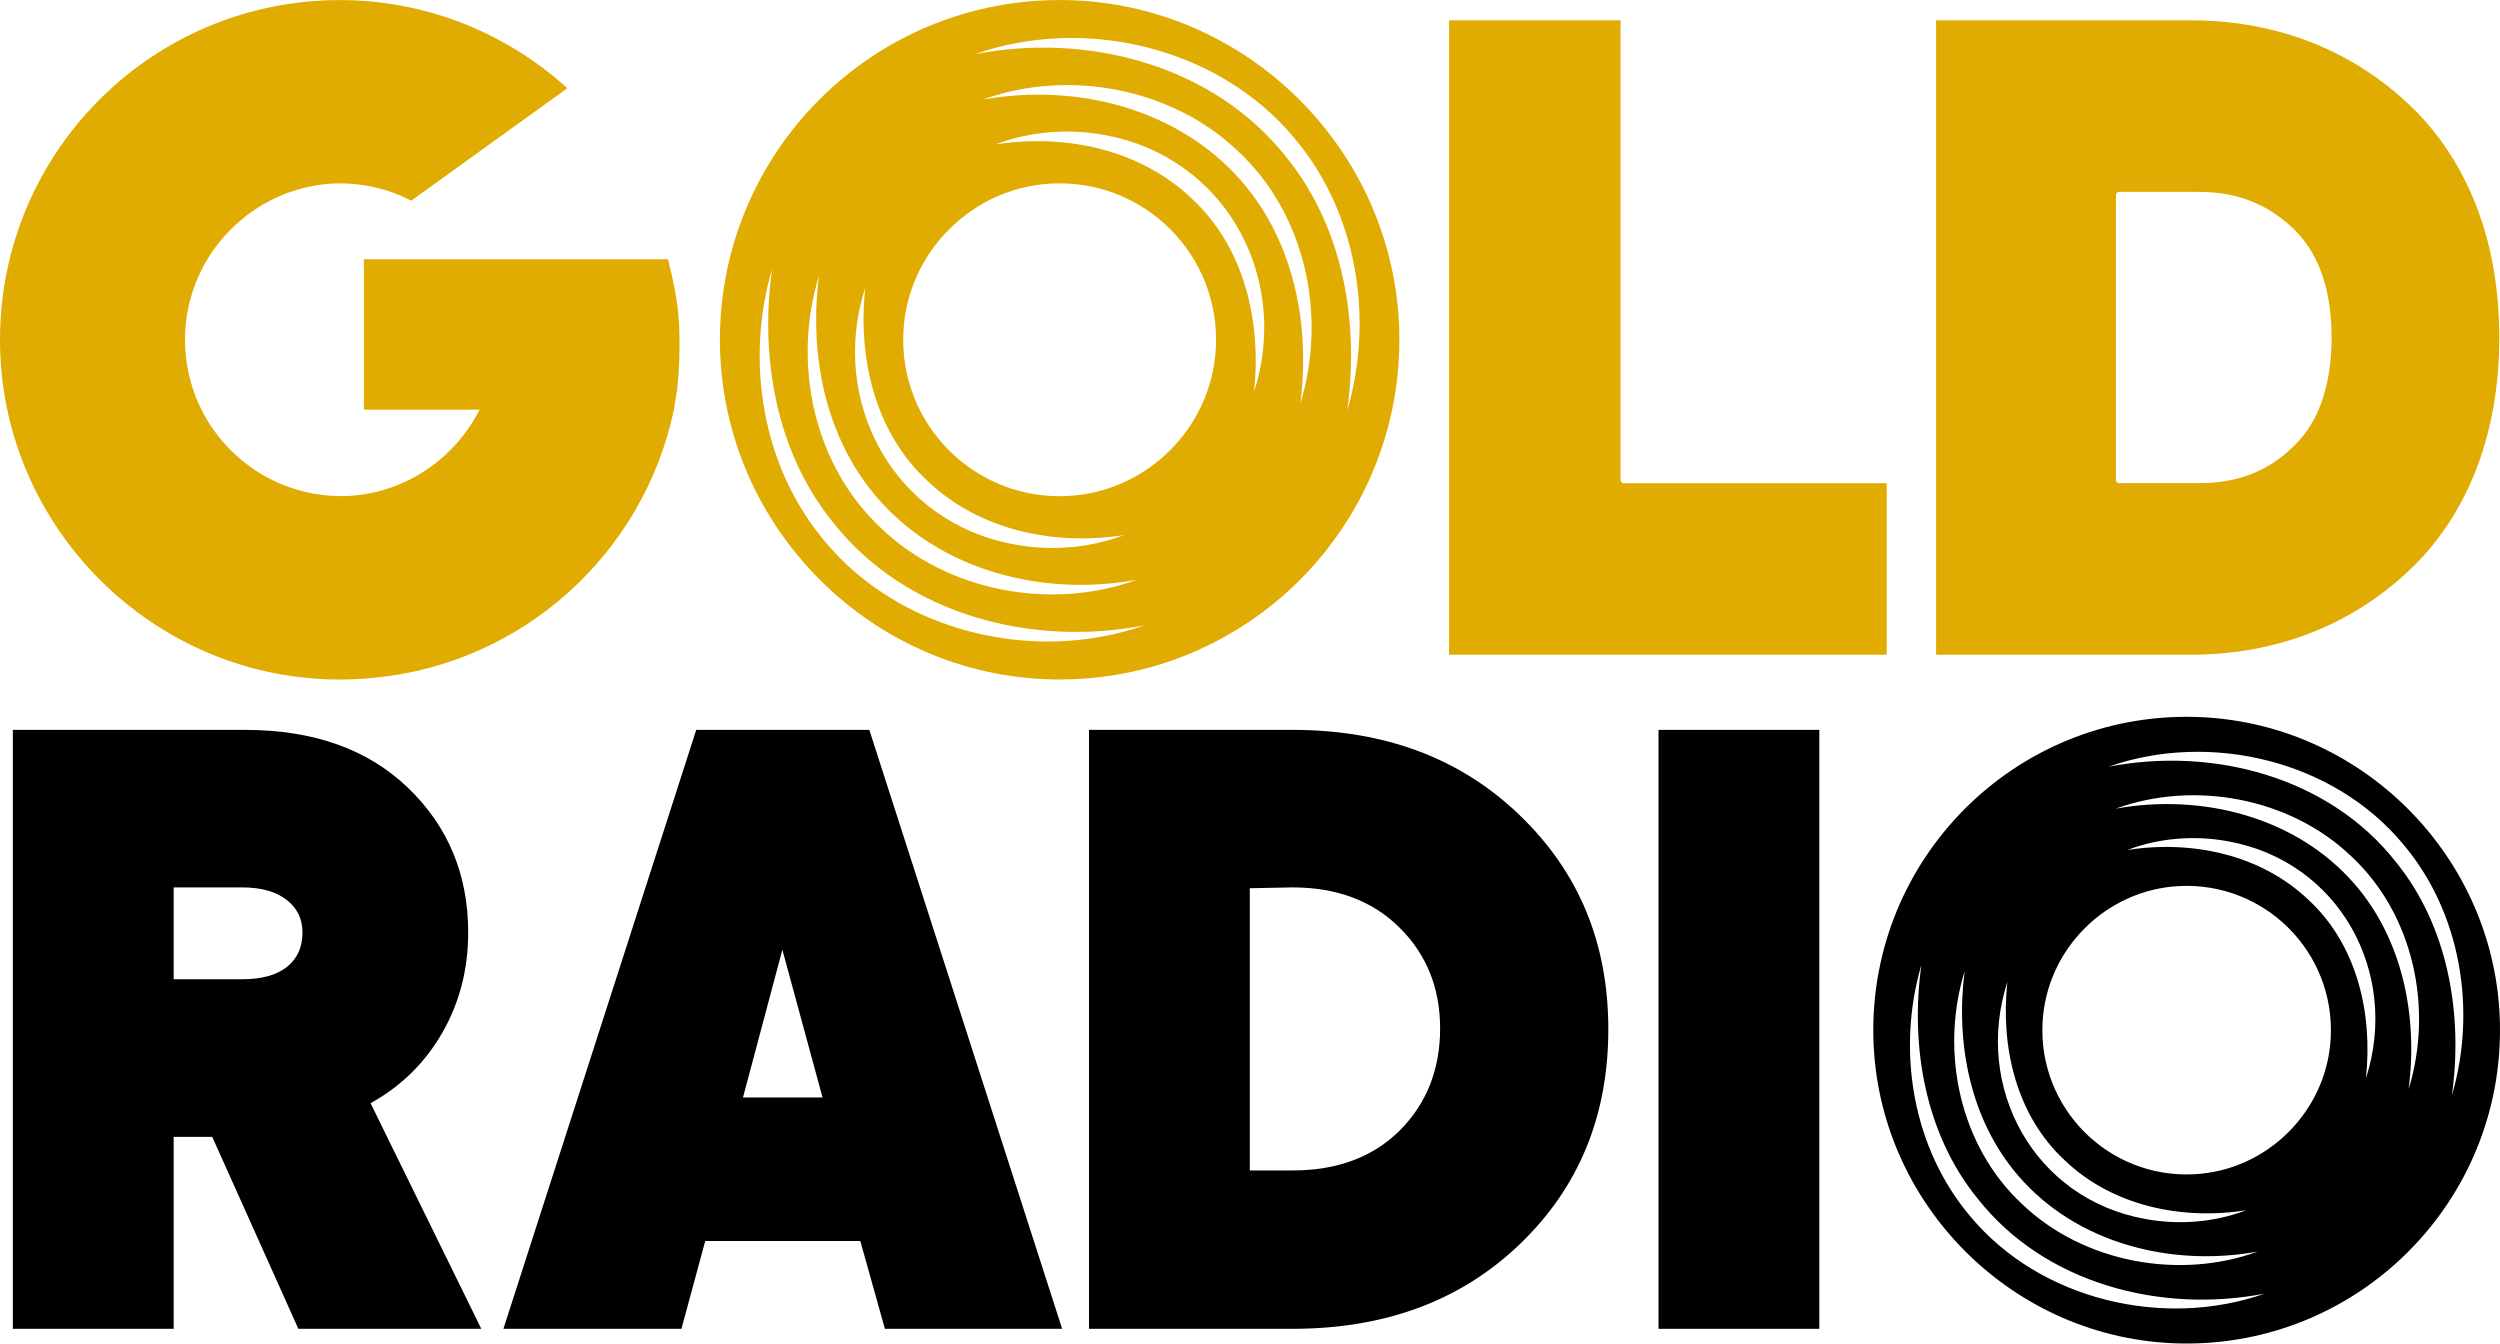 <?xml version="1.0" encoding="UTF-8" standalone="no"?>
<svg
   xmlns:dc="http://purl.org/dc/elements/1.1/"
   xmlns:cc="http://creativecommons.org/ns#"
   xmlns:rdf="http://www.w3.org/1999/02/22-rdf-syntax-ns#"
   xmlns:svg="http://www.w3.org/2000/svg"
   xmlns="http://www.w3.org/2000/svg"
   style="fill:none"
   id="svg57"
   version="1.1"
   viewBox="0 0 1000 537.408"
   height="537.408"
   width="1000">
  <path
     d="m 426.447,0.042 c -77.094,-1.443 -139.875,61.344 -138.454,138.438 1.349,72.656 60.641,131.948 133.276,133.296 77.094,1.422 139.875,-61.359 138.454,-138.453 C 558.374,60.662 499.098,1.391 426.447,0.042 Z M 346.114,114.996 c -3.053,28.119 3.807,57.901 24.901,77.391 20.594,19.687 50.583,26.031 78.573,21.651 -13.625,5.177 -28.954,6.489 -43.667,3.755 -48.256,-8.651 -74.599,-57.036 -59.807,-102.792 z m -18.521,-4.678 c -4.046,31.188 2.422,64.652 23.297,88.777 25.219,29.244 66.203,39.656 103.77,32.833 -34.072,12.406 -75.594,4.806 -102.125,-20.579 -27.193,-25.255 -35.719,-66.109 -24.937,-101.036 z m 2.552,106.454 c -25.27,-29.672 -32.167,-72.23 -21.318,-109.167 -4.917,35.255 1.609,73.49 24.495,101.479 28.953,36.698 79.276,49.844 124.421,41.063 -43.818,15.417 -97.411,2.849 -127.599,-33.37 z m 156.198,-77.609 c -1.609,31.781 -27.437,57.625 -59.234,59.234 -37.125,1.885 -67.625,-28.62 -65.74,-65.74 1.609,-31.797 27.438,-57.625 59.234,-59.234 37.125,-1.885 67.625,28.619 65.74,65.74 z m 15.256,17.656 c 3.052,-28.119 -3.807,-57.921 -24.901,-77.406 -20.594,-19.672 -50.583,-26.01 -78.573,-21.63 13.625,-5.177 28.953,-6.49 43.667,-3.771 48.256,8.672 74.599,57.052 59.807,102.807 z m 18.52,4.656 C 524.166,130.303 517.697,96.845 496.822,72.714 471.603,43.47 430.619,33.058 393.051,39.86 c 34.073,-12.385 75.594,-4.786 102.125,20.578 27.193,25.271 35.719,66.109 24.938,101.036 z M 514.41,62.735 C 485.442,26.037 435.119,12.891 389.973,21.673 433.791,6.235 487.384,18.808 517.572,55.043 542.843,84.714 549.739,127.272 538.89,164.209 543.807,128.933 537.281,90.704 514.41,62.73 Z"
     id="path32"
     style="fill:#e1ac01;fill-opacity:1;stroke-width:0.926" />
  <path
     d="M 267.233,103.708 H 145.56 v 60.172 h 46.266 c -9.375,18.594 -27.776,31.98 -49.297,34.26 -0.625,0.057 -1.25,0.12 -1.885,0.162 -0.328,0.026 -0.656,0.052 -0.984,0.072 -37.052,1.781 -67.453,-28.677 -65.573,-65.749 1.604,-31.605 27.151,-57.313 58.688,-59.193 11.463,-0.557 22.292,1.974 31.724,6.833 L 226.935,35.286 C 203.378,13.943 172.383,0.687 138.467,0.057 137.832,0.047 137.201,0.052 136.57,0.047 V 0 c -1.723,0 -3.437,0.042 -5.145,0.104 -0.151,0.005 -0.307,0.01 -0.458,0.016 -0.703,0.026 -1.406,0.057 -2.109,0.099 C 56.227,3.927 -1.346,64.641 0.024,138.501 1.373,211.156 60.654,270.443 133.31,271.787 c 4.141,0.078 8.234,-0.042 12.287,-0.328 0.526,-0.037 1.056,-0.073 1.583,-0.115 0.75,-0.063 1.494,-0.136 2.239,-0.208 59.651,-5.594 108.094,-49.724 120.146,-107.256 l 1.302,-8.042 c 0.849,-7.635 1.036,-14.651 0.891,-22.494 0,-0.146 -0.006,-0.297 -0.01,-0.443 -0.167,-7.553 -1.24,-15.057 -2.948,-22.417 z"
     id="path34"
     style="fill:#e1ac01;fill-opacity:1;stroke-width:0.926" />
  <path
     d="M 648.232,191.975 V 8.131 H 579.611 V 261.891 H 754.69 V 193.272 H 649.528 c -0.713,0 -1.292,-0.579 -1.292,-1.292 z"
     id="path36"
     style="fill:#e1ac01;fill-opacity:1;stroke-width:0.926" />
  <path
     d="M 966.284,44.402 C 942.571,20.662 911.467,8.131 876.379,8.131 H 774.436 V 261.891 h 101.943 c 35.088,0 66.192,-12.536 89.923,-36.27 21.852,-22.24 33.407,-53.557 33.407,-90.61 0,-37.052 -11.556,-68.364 -33.426,-90.609 z M 918.993,176.901 c -10.281,11.021 -23.13,16.359 -39.286,16.359 h -32.036 c -0.719,0 -1.292,-0.572 -1.292,-1.292 V 78.048 c 0,-0.719 0.572,-1.292 1.292,-1.292 h 32.036 c 15.807,0 28.656,5.359 39.286,16.359 9.041,9.724 13.643,23.812 13.643,41.891 0,18.078 -4.713,32.63 -13.643,41.891 z"
     id="path38"
     style="fill:#e1ac01;fill-opacity:1;stroke-width:0.926" />
  <path
     d="m 148.226,441.276 c 12.256,-6.787 21.818,-16.193 28.714,-28.23 6.895,-12.016 10.333,-25.364 10.333,-40.026 0,-23.203 -8.042,-42.505 -24.109,-57.937 -16.083,-15.417 -37.807,-23.131 -65.152,-23.131 H 5.132 V 531.53 H 69.471 V 454.734 h 15.417 l 34.458,76.796 h 73.172 l -44.296,-90.255 z m -33.484,-54.484 c -4.161,3.292 -10.167,4.917 -18.042,4.917 H 69.466 V 354.952 h 27.234 c 7.656,0 13.625,1.646 17.875,4.938 4.271,3.27 6.417,7.656 6.417,13.125 0,5.895 -2.089,10.5 -6.25,13.77 z"
     id="path40"
     style="fill:#000000;stroke-width:0.926" />
  <path
     d="m 347.728,291.949 h -69.234 l -77.13,239.579 h 71.213 l 9.521,-35.125 h 62.026 l 9.833,35.125 h 70.901 z m -50.531,147.032 15.75,-59.089 16.068,59.089 z"
     id="path42"
     style="fill:#000000;stroke-width:0.926" />
  <path
     d="m 607.883,326.079 c -23.625,-22.76 -53.927,-34.131 -90.901,-34.131 h -81.381 v 239.579 h 81.381 c 37.198,0 67.552,-11.333 91.068,-33.98 23.516,-22.645 35.276,-51.25 35.276,-85.818 0,-34.568 -11.812,-62.896 -35.443,-85.651 z m -47.901,126.031 c -10.724,10.723 -25.068,16.068 -43,16.068 H 499.919 V 355.292 l 17.063,-0.333 c 17.729,0 32,5.36 42.833,16.083 10.818,10.724 16.234,24.182 16.234,40.375 0,16.194 -5.359,29.969 -16.068,40.694 z"
     id="path44"
     style="fill:#000000;stroke-width:0.926" />
  <path
     d="M 663.401,291.949 V 531.527 H 727.739 V 291.949 Z"
     id="path46"
     style="fill:#000000;stroke-width:0.926" />
  <path
     d="m 877.047,286.745 c -71.109,-1.329 -129.02,56.578 -127.708,127.693 1.245,67.016 55.932,121.703 122.932,122.948 71.106,1.312 129.022,-56.599 127.707,-127.708 -1.241,-67.016 -55.917,-121.688 -122.931,-122.932 z m -74.094,106.031 c -2.812,25.937 3.51,53.411 22.969,71.38 18.995,18.162 46.656,24.011 72.474,19.969 -12.568,4.776 -26.703,5.984 -40.276,3.463 -44.506,-7.979 -68.807,-52.609 -55.167,-94.812 z m -17.089,-4.313 c -3.734,28.766 2.234,59.635 21.484,81.885 23.261,26.98 61.069,36.579 95.719,30.287 -31.428,11.443 -69.73,4.432 -94.198,-18.98 -25.083,-23.292 -32.948,-60.979 -23.006,-93.193 z m 2.355,98.188 c -23.313,-27.37 -29.672,-66.625 -19.661,-100.698 -4.537,32.52 1.484,67.786 22.594,93.604 26.703,33.849 73.119,45.974 114.766,37.875 -40.417,14.224 -89.849,2.625 -117.698,-30.781 z m 144.074,-71.583 c -1.481,29.312 -25.304,53.151 -54.632,54.635 -34.24,1.74 -62.381,-26.396 -60.641,-60.641 1.484,-29.328 25.307,-53.151 54.635,-54.635 34.24,-1.74 62.378,26.395 60.637,60.641 z m 14.074,16.281 c 2.806,-25.937 -3.509,-53.427 -22.971,-71.401 -18.994,-18.145 -46.656,-23.994 -72.474,-19.953 12.568,-4.776 26.704,-5.984 40.276,-3.48 44.503,8 68.808,52.625 55.169,94.829 z m 17.083,4.297 c 3.741,-28.75 -2.231,-59.615 -21.481,-81.869 -23.26,-26.98 -61.068,-36.579 -95.719,-30.303 31.427,-11.427 69.729,-4.417 94.2,18.98 25.083,23.312 32.944,60.979 23,93.193 z m -5.269,-91.078 c -26.722,-33.849 -73.14,-45.974 -114.781,-37.875 40.417,-14.24 89.845,-2.646 117.697,30.781 23.315,27.37 29.676,66.625 19.657,100.698 4.537,-32.536 -1.481,-67.802 -22.574,-93.604 z"
     id="path48"
     style="fill:#000000;stroke-width:0.926" />
  <defs
     id="defs55">
    <clipPath
       id="clip0_2252_153583">
      <rect
         style="fill:#ffffff"
         y="0"
         x="0"
         id="rect52"
         transform="translate(0,-0.812)"
         height="693.096"
         width="1080" />
    </clipPath>
  </defs>
</svg>
